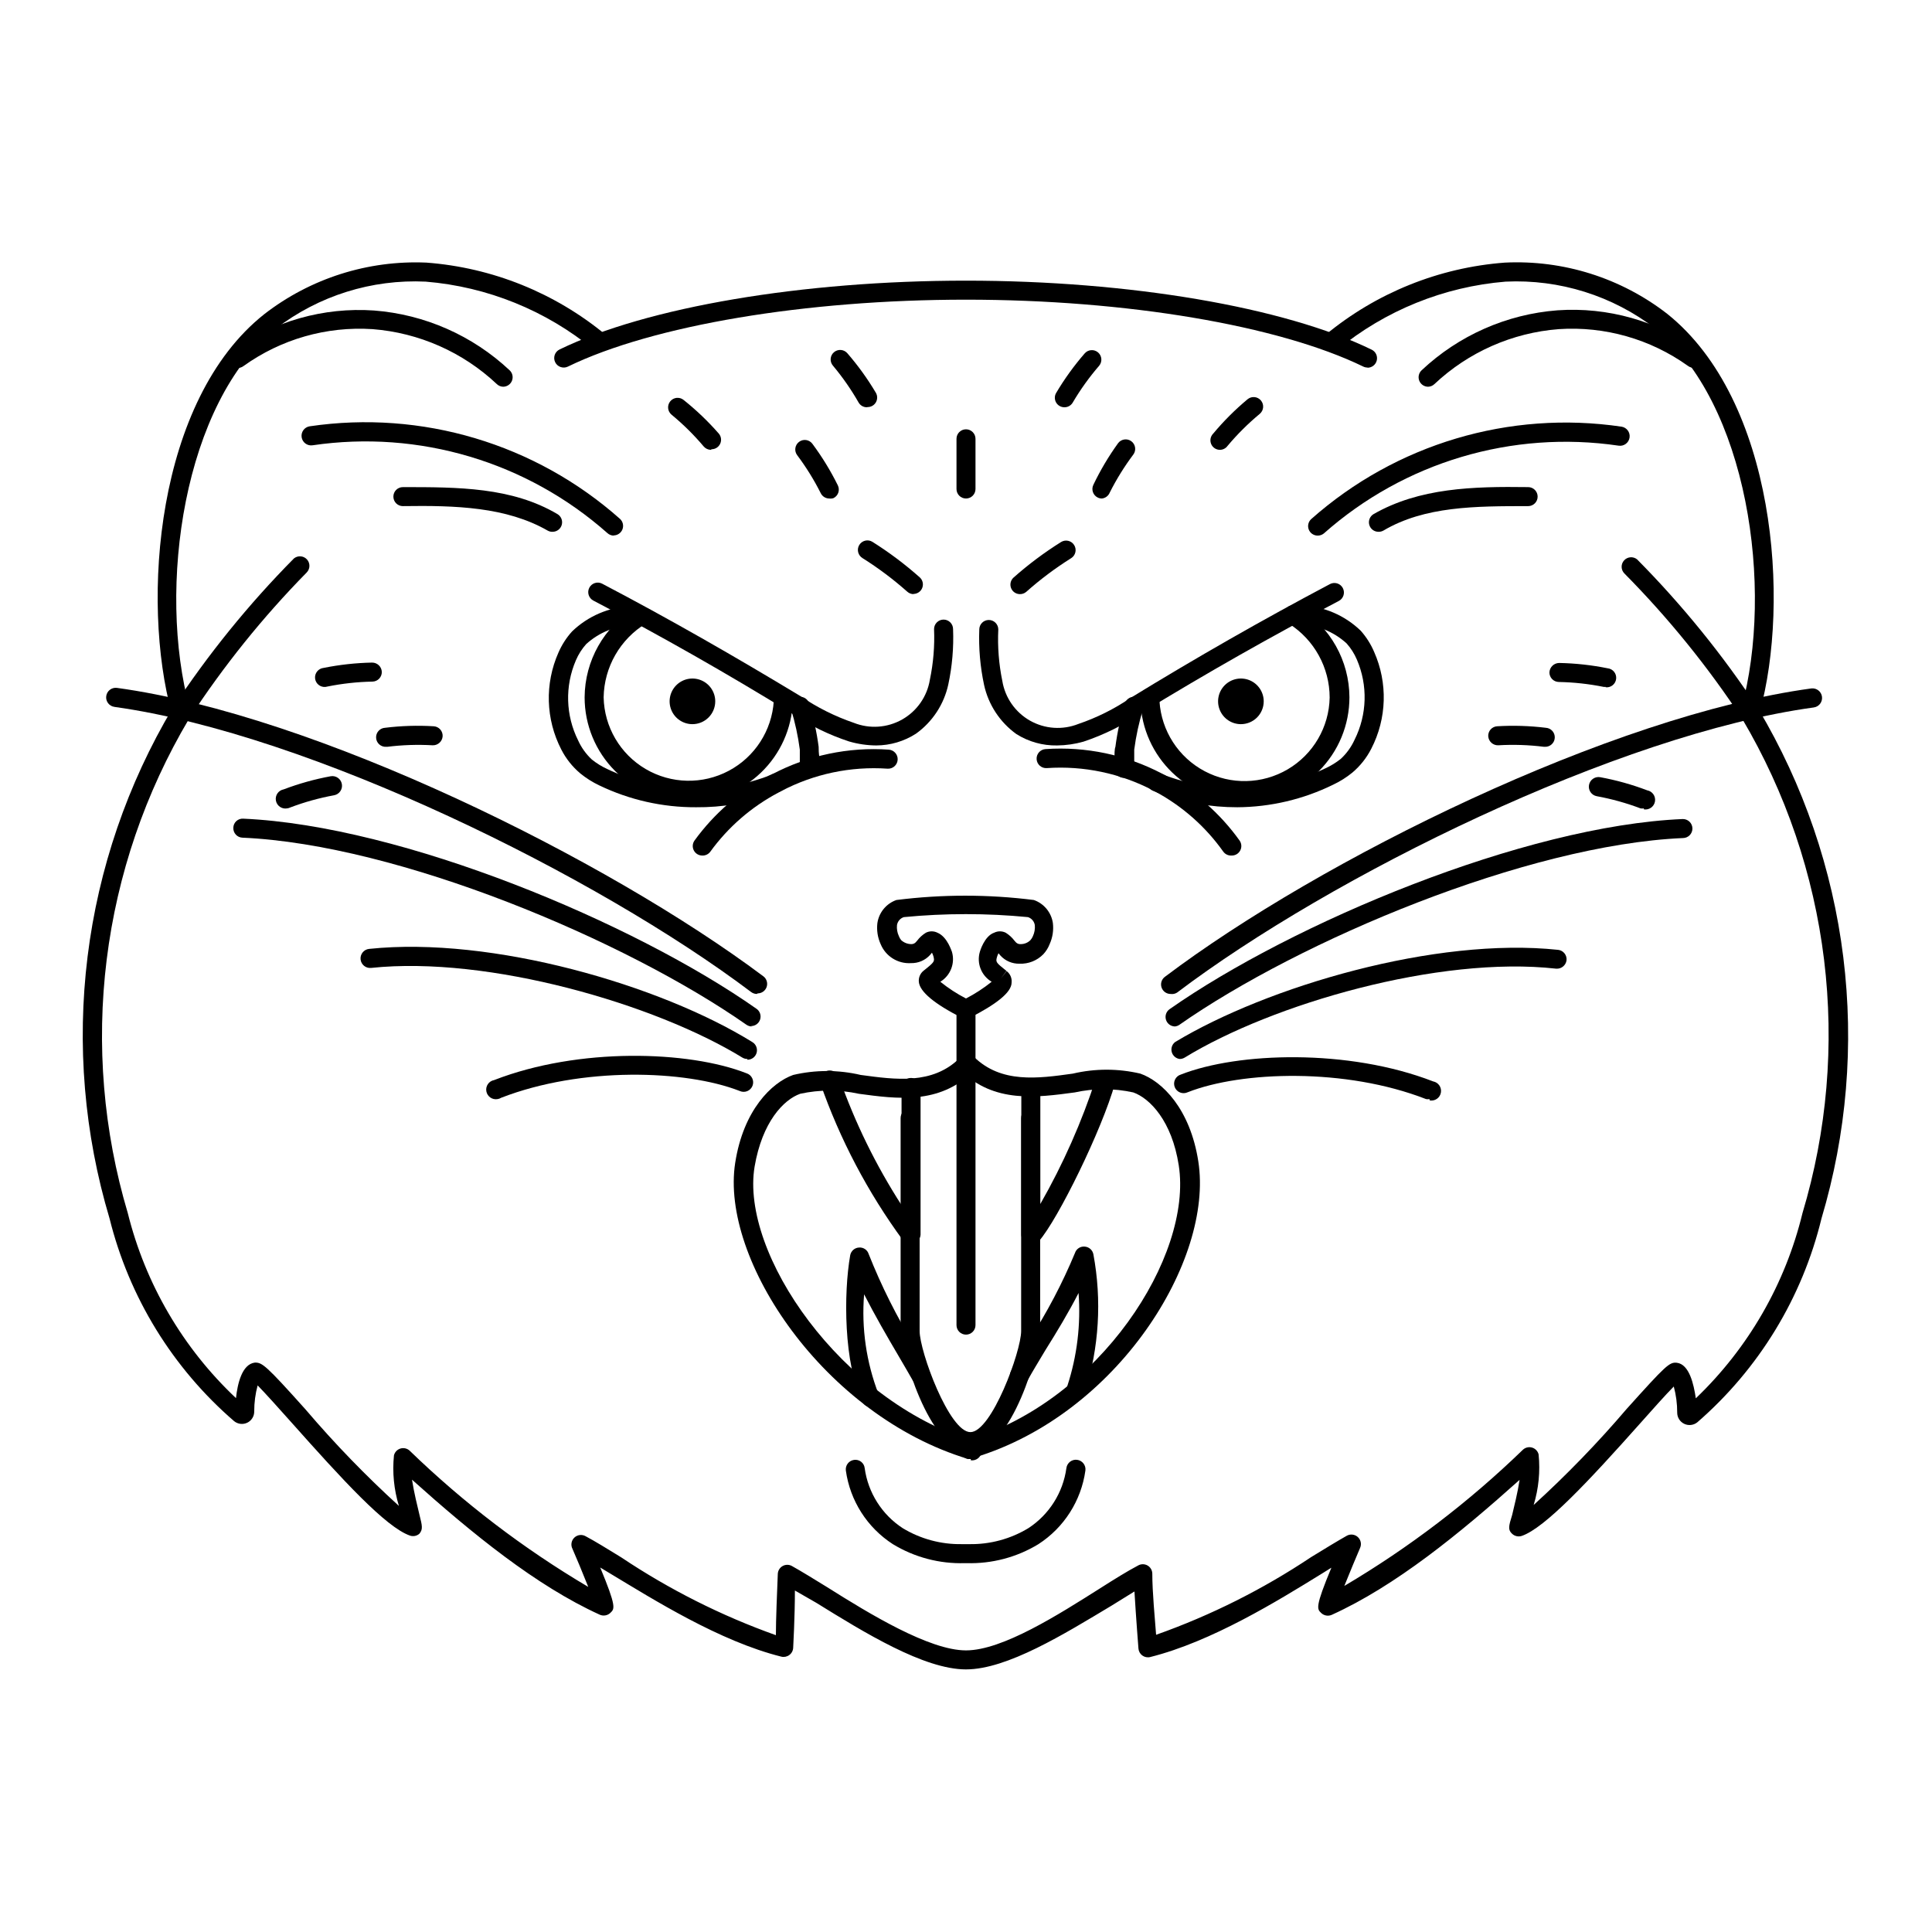 <?xml version="1.0" encoding="UTF-8"?>
<!-- Uploaded to: SVG Repo, www.svgrepo.com, Generator: SVG Repo Mixer Tools -->
<svg fill="#000000" width="800px" height="800px" version="1.1" viewBox="144 144 512 512" xmlns="http://www.w3.org/2000/svg">
 <g>
  <path d="m400 413.95c-0.402 0.012-0.801-0.074-1.16-0.25-7.254-3.68-11.082-6.902-11.336-9.473-0.117-1.168 0.379-2.312 1.309-3.023 2.922-2.316 2.871-2.418 2.57-3.727-0.102-0.348-0.234-0.688-0.402-1.008l-0.504 0.605c-1.285 1.418-3.125 2.207-5.039 2.164-3.488 0.223-6.731-1.805-8.059-5.039-0.793-1.75-1.09-3.684-0.859-5.59 0.422-2.809 2.359-5.156 5.039-6.098 12.094-1.527 24.332-1.527 36.426 0 2.68 0.941 4.621 3.289 5.039 6.098 0.23 1.906-0.066 3.84-0.855 5.59-0.379 0.988-0.945 1.895-1.664 2.672-1.66 1.703-3.969 2.621-6.348 2.519-1.914 0.043-3.754-0.75-5.039-2.168l-0.504-0.605c-0.168 0.324-0.301 0.66-0.402 1.008-0.352 1.309-0.352 1.41 2.519 3.68l-1.512 2.016 1.562-1.965c0.93 0.711 1.426 1.855 1.309 3.023 0 2.621-4.082 5.793-11.336 9.473v-0.004c-0.246 0.074-0.5 0.105-0.754 0.102zm-6.801-9.773h-0.004c2.113 1.703 4.394 3.188 6.805 4.434 2.406-1.25 4.684-2.734 6.801-4.434-2.742-1.625-4.031-4.902-3.125-7.961 0 0 1.16-4.133 3.777-5.039v0.004c0.969-0.488 2.109-0.488 3.074 0 0.895 0.555 1.684 1.273 2.316 2.113l0.402 0.453h0.004c0.316 0.32 0.758 0.484 1.207 0.453 0.98 0.016 1.926-0.363 2.621-1.055 0.277-0.312 0.5-0.672 0.656-1.059 0.422-0.914 0.598-1.922 0.504-2.922-0.16-0.992-0.863-1.809-1.816-2.117-10.941-1.059-21.957-1.059-32.898 0-0.953 0.309-1.652 1.125-1.812 2.117-0.098 1 0.074 2.012 0.504 2.922 0.141 0.383 0.344 0.742 0.605 1.059 0.715 0.656 1.645 1.031 2.617 1.055 0.449 0.031 0.891-0.133 1.211-0.453l0.402-0.453c0.633-0.844 1.418-1.559 2.316-2.113 0.969-0.488 2.106-0.488 3.074 0 2.672 1.109 3.777 5.039 3.828 5.039v-0.004c0.898 3.043-0.363 6.309-3.074 7.961zm14.863 0.957m0 0 1.562-1.965z"/>
  <path d="m400 429.77c-1.395 0-2.519-1.129-2.519-2.519v-15.82c0-1.391 1.125-2.519 2.519-2.519 1.391 0 2.516 1.129 2.516 2.519v15.82c0 1.391-1.125 2.519-2.516 2.519z"/>
  <path d="m191.93 334.91c-1.133-0.008-2.125-0.77-2.418-1.863-8.16-29.727-4.18-83.078 24.535-105.8 12.258-9.496 27.484-14.332 42.973-13.652 17.438 1.316 34.035 8.004 47.512 19.145 1.086 0.875 1.254 2.465 0.379 3.551-0.879 1.086-2.469 1.254-3.555 0.379-12.664-10.402-28.203-16.691-44.535-18.035-14.289-0.68-28.355 3.727-39.699 12.441-24.434 19.496-31.59 68.77-22.824 100.76 0.355 1.336-0.434 2.707-1.762 3.074z"/>
  <path d="m306.64 285.94c-0.617-0.008-1.207-0.242-1.664-0.656-21.34-18.906-49.938-27.426-78.141-23.277-1.391 0.211-2.688-0.75-2.898-2.141-0.207-1.391 0.75-2.688 2.141-2.894 29.688-4.363 59.781 4.617 82.223 24.535 0.766 0.695 1.027 1.789 0.66 2.758-0.367 0.965-1.289 1.609-2.32 1.625z"/>
  <path d="m290.57 284.93c-0.488 0.039-0.98-0.066-1.41-0.305-10.984-6.297-24.383-6.699-38.391-6.5v0.004c-1.391 0-2.519-1.129-2.519-2.519 0-1.395 1.129-2.519 2.519-2.519 14.66 0 28.867 0 40.961 7.152 0.973 0.578 1.441 1.73 1.148 2.82-0.293 1.094-1.277 1.855-2.41 1.867z"/>
  <path d="m344.58 407.41c-0.543 0-1.074-0.18-1.512-0.504-40.758-30.73-116.88-68.367-168.73-75.57l0.004-0.004c-1.395-0.18-2.375-1.453-2.191-2.844 0.18-1.395 1.453-2.375 2.844-2.191 52.648 7.203 129.78 45.344 171.3 76.43v-0.004c0.867 0.652 1.219 1.785 0.879 2.812-0.344 1.027-1.305 1.723-2.391 1.723z"/>
  <path d="m343.27 416.02c-0.523 0.004-1.031-0.156-1.461-0.453-32.043-22.418-92.195-47.762-133.56-49.574-0.668-0.027-1.301-0.316-1.754-0.809-0.453-0.492-0.691-1.145-0.664-1.812 0.012-0.672 0.297-1.312 0.793-1.77 0.492-0.453 1.152-0.691 1.824-0.648 42.27 1.863 103.63 27.609 136.03 50.383h0.004c0.902 0.629 1.293 1.777 0.957 2.828-0.336 1.051-1.316 1.762-2.418 1.754z"/>
  <path d="m342.06 424.64c-0.457 0.004-0.91-0.121-1.309-0.355-23.125-14.207-67.309-27.055-98.395-23.777-1.391 0.152-2.641-0.852-2.797-2.242-0.152-1.395 0.852-2.644 2.242-2.797 32.547-3.426 77.184 9.57 101.57 24.688 0.98 0.578 1.445 1.746 1.141 2.844-0.309 1.098-1.312 1.852-2.453 1.84z"/>
  <path d="m275.86 435.27c-1.391 0.25-2.723-0.676-2.973-2.066s0.676-2.723 2.066-2.973c22.418-8.715 51.59-7.809 66.855-1.812 0.672 0.203 1.227 0.676 1.531 1.305 0.309 0.633 0.34 1.359 0.086 2.016-0.254 0.652-0.766 1.172-1.418 1.43-0.652 0.258-1.379 0.234-2.012-0.066-14.359-5.594-41.867-6.449-63.176 1.812l-0.004 0.004c-0.289 0.18-0.617 0.301-0.957 0.352z"/>
  <path d="m277.37 246.49c-0.641-0.008-1.254-0.262-1.711-0.707-9-8.473-20.629-13.609-32.949-14.559-12.176-0.793-24.25 2.66-34.16 9.773-0.547 0.422-1.242 0.605-1.926 0.5-0.68-0.105-1.293-0.484-1.688-1.055-0.395-0.566-0.535-1.27-0.398-1.945 0.141-0.676 0.555-1.266 1.141-1.633 10.875-7.758 24.105-11.496 37.434-10.578 13.449 1.031 26.141 6.633 35.973 15.871 0.734 0.707 0.969 1.789 0.594 2.738s-1.289 1.578-2.309 1.594z"/>
  <path d="m607.87 334.91h-0.656c-1.332-0.367-2.117-1.738-1.762-3.074 8.816-31.992 1.613-81.266-22.773-100.76-11.344-8.715-25.41-13.121-39.699-12.441-16.336 1.344-31.871 7.633-44.539 18.035-0.52 0.422-1.188 0.617-1.852 0.547-0.668-0.07-1.277-0.402-1.699-0.926-0.875-1.086-0.707-2.676 0.379-3.551 13.477-11.141 30.074-17.832 47.508-19.145 15.5-0.762 30.762 4.047 43.027 13.551 28.719 22.922 32.695 76.328 24.484 105.8-0.258 1.137-1.254 1.945-2.418 1.965z"/>
  <path d="m506.4 241.4c-0.383 0.004-0.762-0.082-1.109-0.25-22.469-10.934-62.824-17.734-105.29-17.734-42.473 0-83.031 6.801-105.5 17.734-1.25 0.609-2.762 0.094-3.375-1.16-0.613-1.25-0.094-2.762 1.16-3.375 23.125-11.234 64.387-18.238 107.71-18.238s84.387 7.004 107.51 18.289c1.059 0.512 1.621 1.688 1.355 2.836-0.266 1.145-1.289 1.953-2.465 1.949z"/>
  <path d="m493.15 285.94c-1.035-0.016-1.957-0.66-2.324-1.625-0.367-0.969-0.105-2.062 0.664-2.758 22.449-19.898 52.543-28.863 82.219-24.488 1.391 0.211 2.352 1.508 2.141 2.898-0.207 1.391-1.504 2.352-2.894 2.141-28.207-4.156-56.809 4.363-78.141 23.277-0.473 0.375-1.062 0.574-1.664 0.555z"/>
  <path d="m509.27 284.93c-1.129-0.012-2.113-0.773-2.406-1.867-0.293-1.09 0.176-2.242 1.148-2.82 12.141-6.953 26.301-7.356 40.961-7.152 1.391 0 2.516 1.125 2.516 2.519 0 1.391-1.125 2.519-2.516 2.519-13.957 0-27.406 0-38.391 6.5v-0.004c-0.402 0.219-0.855 0.324-1.312 0.305z"/>
  <path d="m522.43 246.49c-1.023-0.016-1.934-0.645-2.309-1.594s-0.141-2.031 0.594-2.738c9.836-9.266 22.551-14.887 36.023-15.922 13.328-0.93 26.562 2.812 37.434 10.582 0.586 0.363 0.996 0.953 1.137 1.629 0.141 0.676-0.004 1.379-0.398 1.949-0.395 0.566-1.004 0.945-1.688 1.051-0.684 0.105-1.379-0.078-1.922-0.5-9.934-7.102-22.027-10.539-34.211-9.723-12.324 0.949-23.949 6.086-32.949 14.559-0.461 0.445-1.074 0.699-1.711 0.707z"/>
  <path d="m399.7 558.25c-6.719 0.211-13.352-1.543-19.094-5.039-6.785-4.379-11.328-11.496-12.445-19.496-0.176-1.379 0.793-2.641 2.168-2.824 0.664-0.098 1.34 0.074 1.871 0.484s0.875 1.016 0.949 1.684c0.891 6.516 4.566 12.328 10.078 15.922 4.719 2.859 10.148 4.324 15.668 4.231h1.965c5.516 0.098 10.949-1.371 15.668-4.231 5.508-3.594 9.188-9.406 10.078-15.922 0.18-1.391 1.453-2.371 2.844-2.191 1.391 0.18 2.375 1.453 2.191 2.848-1.121 7.996-5.66 15.113-12.441 19.496-5.727 3.488-12.344 5.238-19.047 5.039z"/>
  <path d="m400 586.41c-11.133 0-26.953-9.773-39.648-17.633l-5.695-3.273c0 7.004-0.453 15.113-0.453 15.113-0.016 0.777-0.387 1.5-1.008 1.965-0.602 0.461-1.379 0.629-2.117 0.453-16.375-4.082-33.855-15.113-45.344-22.016l-2.672-1.613c4.332 10.43 3.828 10.934 2.719 11.992h0.004c-0.758 0.746-1.902 0.949-2.871 0.504-16.828-7.656-33.754-21.461-49.727-35.77 0.504 3.324 1.461 7.152 1.965 9.27 0.754 2.973 0.957 3.879 0 5.039-0.684 0.613-1.648 0.809-2.519 0.504-6.398-2.219-17.984-14.914-31.438-30.027-3.273-3.68-6.852-7.656-8.918-9.773-0.609 2.25-0.914 4.57-0.906 6.902 0.016 1.254-0.688 2.41-1.812 2.969-1.152 0.57-2.531 0.414-3.527-0.402-16.285-14.059-27.812-32.824-33-53.703-6.719-22.48-8.703-46.109-5.824-69.395 2.879-23.281 10.559-45.715 22.551-65.879 9.379-14.246 20.145-27.527 32.145-39.652 1.039-0.832 2.551-0.715 3.445 0.273 0.895 0.988 0.863 2.504-0.07 3.457-11.656 11.863-22.102 24.859-31.188 38.793-11.594 19.531-19.023 41.254-21.816 63.797-2.789 22.543-0.887 45.422 5.594 67.191 4.66 18.754 14.609 35.77 28.668 49.023 0.402-3.727 1.562-9.02 5.039-9.422 1.914 0 2.82 0.605 13.504 12.543h-0.004c7.668 8.992 15.898 17.492 24.637 25.445-1.32-4.336-1.766-8.895-1.309-13.402 0.215-0.859 0.863-1.543 1.711-1.801 0.844-0.258 1.762-0.051 2.422 0.539 14.309 13.863 30.207 25.988 47.355 36.125-1.461-3.68-3.324-8.16-4.18-10.078-0.52-0.996-0.312-2.223 0.504-2.992 0.82-0.773 2.055-0.91 3.023-0.332 2.469 1.309 5.644 3.273 9.422 5.594h-0.004c12.754 8.527 26.512 15.449 40.961 20.605 0-4.082 0.301-11.184 0.504-16.223 0.031-0.875 0.516-1.668 1.273-2.098 0.762-0.434 1.688-0.438 2.453-0.02 2.621 1.461 5.793 3.426 9.32 5.594 11.336 7.152 27.156 16.777 36.832 16.777 9.672 0 24.586-9.523 35.57-16.473 3.727-2.367 7.106-4.484 10.078-6.047h-0.004c0.766-0.422 1.695-0.414 2.453 0.016 0.762 0.434 1.242 1.227 1.273 2.098 0 5.039 0.707 12.191 1.008 16.273 14.504-5.137 28.312-12.059 41.113-20.605 3.777-2.316 7.004-4.281 9.422-5.644h-0.004c0.949-0.523 2.125-0.387 2.926 0.344 0.801 0.73 1.043 1.891 0.602 2.883-0.906 2.066-2.769 6.602-4.18 10.078v-0.004c17.152-10.137 33.047-22.262 47.355-36.121 0.656-0.594 1.578-0.797 2.422-0.539 0.848 0.258 1.496 0.941 1.711 1.797 0.457 4.512 0.012 9.066-1.309 13.402 8.738-7.953 16.965-16.449 24.637-25.441 10.426-11.59 11.332-12.445 13.297-12.242 3.324 0.402 4.484 5.691 5.039 9.422 13.918-13.32 23.727-30.352 28.266-49.074 6.519-21.754 8.469-44.621 5.719-67.164-2.746-22.543-10.133-44.273-21.691-63.824-9.113-13.848-19.578-26.758-31.234-38.543-0.934-0.949-0.965-2.465-0.07-3.453 0.895-0.988 2.406-1.109 3.445-0.273 12 12.121 22.766 25.402 32.141 39.648 11.965 20.133 19.625 42.52 22.504 65.758 2.879 23.242 0.914 46.824-5.777 69.266-5.09 20.98-16.59 39.855-32.898 54.008-0.984 0.801-2.34 0.957-3.484 0.41-1.145-0.551-1.867-1.711-1.855-2.981 0.008-2.332-0.297-4.652-0.906-6.902-2.066 2.066-5.644 6.098-8.918 9.773-13.453 15.113-25.191 27.711-31.387 29.824-0.879 0.281-1.84 0.07-2.519-0.551-1.16-1.059-0.957-1.965 0-5.039 0.504-2.117 1.461-5.945 1.965-9.27-15.973 14.309-32.898 28.113-49.777 35.77-0.953 0.422-2.07 0.223-2.82-0.504-1.109-1.059-1.613-1.562 2.719-11.992l-2.672 1.664c-11.586 7.152-29.07 17.938-45.344 22.016h0.004c-0.723 0.18-1.488 0.031-2.09-0.406-0.602-0.438-0.98-1.117-1.031-1.859 0 0-0.656-8.312-1.059-15.113l-6.098 3.777c-12.441 7.457-27.609 16.875-38.539 16.875z"/>
  <path d="m476.38 329.87c0 4.703-7.051 4.703-7.051 0 0-4.703 7.051-4.703 7.051 0"/>
  <path d="m472.85 335.91c-2.445 0-4.648-1.473-5.582-3.731-0.938-2.262-0.422-4.859 1.309-6.59s4.328-2.246 6.59-1.312c2.258 0.938 3.731 3.141 3.731 5.586 0 1.605-0.637 3.141-1.77 4.277-1.133 1.133-2.672 1.77-4.277 1.77zm0-7.055c-0.555 0-1.008 0.453-1.008 1.008 0 1.109 2.016 1.109 2.016 0 0-0.266-0.105-0.523-0.293-0.711-0.191-0.191-0.445-0.297-0.715-0.297z"/>
  <path d="m471.89 357.93c-6.996 0.016-13.938-1.215-20.504-3.625l-1.762-0.707c-1.309-0.488-1.973-1.941-1.488-3.25 0.488-1.309 1.941-1.973 3.25-1.484l1.762 0.754h0.004c13.738 5.023 28.922 4.297 42.117-2.016 1.457-0.668 2.828-1.516 4.082-2.519 1.527-1.422 2.762-3.137 3.625-5.035 3.332-6.652 3.551-14.434 0.605-21.262-0.668-1.566-1.586-3.012-2.723-4.281-3.438-3.137-7.891-4.922-12.543-5.039h-1.863c-1.391-0.125-2.418-1.355-2.293-2.746s1.355-2.418 2.746-2.293h2.016c5.863 0.246 11.438 2.629 15.668 6.699 1.492 1.676 2.699 3.582 3.578 5.644 3.644 8.219 3.367 17.652-0.758 25.645-1.238 2.43-2.949 4.59-5.039 6.348-1.543 1.258-3.234 2.324-5.035 3.172-7.922 3.894-16.617 5.945-25.445 5.996z"/>
  <path d="m441.86 350.12h-0.352c-1.375-0.184-2.344-1.445-2.164-2.82v-2.316c0-0.957 0-2.469 0.25-3.074 0.512-3.91 1.352-7.769 2.519-11.539 0.215-0.633 0.672-1.156 1.27-1.457 0.602-0.297 1.293-0.344 1.93-0.129 1.32 0.445 2.031 1.879 1.586 3.199-1.066 3.488-1.844 7.062-2.316 10.68v2.672 2.621-0.004c-0.184 1.336-1.383 2.289-2.723 2.168z"/>
  <path d="m473.8 356.42c-7.113 0.02-13.961-2.719-19.102-7.644-5.137-4.922-8.168-11.645-8.453-18.754v-1.16c0-1.391 1.125-2.519 2.516-2.519 1.395 0 2.519 1.129 2.519 2.519v1.008c0.504 7.824 5.027 14.828 11.957 18.5 6.926 3.672 15.262 3.484 22.02-0.492 6.758-3.977 10.965-11.176 11.117-19.016-0.012-7.918-4.059-15.285-10.734-19.547-1.215-0.723-1.66-2.269-1.008-3.527 0.301-0.57 0.816-0.992 1.438-1.176 0.617-0.18 1.281-0.102 1.84 0.219l0.402 0.25v0.004c8.227 5.062 13.254 14.016 13.301 23.68 0.012 7.363-2.918 14.43-8.141 19.625-5.223 5.195-12.305 8.086-19.672 8.031z"/>
  <path d="m424.13 341.55c-3.812 0.07-7.562-0.98-10.785-3.019-4.367-3.141-7.418-7.793-8.562-13.051-1.027-4.816-1.449-9.738-1.262-14.66 0-1.391 1.129-2.519 2.519-2.519 0.668 0 1.309 0.266 1.781 0.738 0.473 0.473 0.738 1.113 0.738 1.781-0.215 4.562 0.141 9.129 1.059 13.602 0.723 4.445 3.418 8.328 7.336 10.551 3.918 2.223 8.629 2.547 12.816 0.887 4.871-1.656 9.5-3.961 13.754-6.852 17.465-10.715 35.117-20.789 52.949-30.23 1.238-0.637 2.762-0.152 3.402 1.086 0.641 1.238 0.156 2.762-1.082 3.398-17.684 9.27-35.266 19.246-52.297 29.676-4.75 3.231-9.918 5.789-15.367 7.609-2.277 0.648-4.633 0.984-7 1.004z"/>
  <path d="m414.26 301.45c-1.035-0.012-1.957-0.656-2.324-1.625-0.367-0.969-0.105-2.062 0.66-2.758 3.93-3.484 8.145-6.637 12.594-9.422 1.184-0.738 2.742-0.375 3.477 0.809 0.738 1.18 0.379 2.738-0.805 3.473-4.203 2.641-8.18 5.621-11.891 8.918-0.477 0.41-1.086 0.625-1.711 0.605z"/>
  <path d="m470.23 370.73c-0.82 0.004-1.59-0.391-2.066-1.059-4.648-6.543-10.73-11.938-17.785-15.77l-0.754-0.402c-8.672-4.559-18.441-6.617-28.215-5.945-1.391 0.098-2.598-0.949-2.695-2.34-0.098-1.395 0.953-2.602 2.344-2.695 10.695-0.738 21.391 1.512 30.883 6.496l0.855 0.453c7.809 4.172 14.547 10.086 19.699 17.281 0.551 0.77 0.621 1.785 0.184 2.621-0.434 0.84-1.305 1.363-2.25 1.359z"/>
  <path d="m331.03 329.87c0 4.703-7.055 4.703-7.055 0 0-4.703 7.055-4.703 7.055 0"/>
  <path d="m327.5 335.91c-2.445 0-4.648-1.473-5.586-3.731-0.934-2.262-0.418-4.859 1.312-6.59 1.727-1.73 4.328-2.246 6.586-1.312 2.262 0.938 3.734 3.141 3.734 5.586 0 1.605-0.637 3.141-1.773 4.277-1.133 1.133-2.668 1.77-4.273 1.77zm0-7.055c-0.555 0-1.008 0.453-1.008 1.008 0 1.109 2.016 1.109 2.016 0 0-0.555-0.449-1.008-1.008-1.008z"/>
  <path d="m328.46 357.93c-8.875 0.039-17.645-1.941-25.645-5.793-1.801-0.852-3.492-1.918-5.035-3.176-2.09-1.758-3.801-3.914-5.039-6.348-4.125-7.992-4.402-17.422-0.758-25.645 0.895-2.066 2.117-3.973 3.629-5.641 4.231-4.074 9.801-6.457 15.668-6.699h2.016c1.391-0.125 2.621 0.898 2.746 2.289 0.125 1.395-0.902 2.621-2.293 2.746h-1.863c-4.652 0.117-9.105 1.906-12.547 5.039-1.133 1.27-2.051 2.715-2.719 4.281-2.949 6.832-2.727 14.613 0.605 21.262 0.863 1.902 2.098 3.613 3.625 5.039 1.254 1.004 2.625 1.852 4.082 2.519 13.215 6.312 28.414 7.039 42.168 2.016l1.664-0.707c0.633-0.301 1.363-0.324 2.012-0.066 0.652 0.262 1.164 0.781 1.418 1.434 0.254 0.652 0.223 1.383-0.086 2.012-0.305 0.629-0.859 1.102-1.531 1.309l-1.762 0.707v-0.004c-6.531 2.328-13.422 3.488-20.355 3.426z"/>
  <path d="m358.48 350.12c-1.266 0.012-2.344-0.914-2.519-2.168v-2.672-2.621 0.004c-0.473-3.617-1.25-7.191-2.316-10.68-0.445-1.32 0.266-2.754 1.586-3.199 1.324-0.445 2.754 0.266 3.199 1.586 1.16 3.769 2.004 7.629 2.519 11.539 0 0.605 0 1.812 0.25 3.023 0.25 1.211 0 1.863 0 2.316h0.004c0.176 1.375-0.793 2.637-2.168 2.82z"/>
  <path d="m326.54 356.42c-7.32 0-14.344-2.906-19.523-8.086-5.176-5.176-8.086-12.199-8.086-19.523 0.051-9.684 5.098-18.66 13.352-23.727l1.613 1.965 1.258 2.168-1.258-2.168 1.309 2.168v-0.004c-6.863 4.172-11.105 11.57-11.234 19.598 0.164 7.836 4.383 15.027 11.141 18.992 6.758 3.969 15.094 4.144 22.012 0.469 6.922-3.676 11.441-10.68 11.938-18.504v-0.957c0-1.391 1.129-2.516 2.519-2.516s2.519 1.125 2.519 2.516v1.16c-0.273 7.121-3.301 13.855-8.441 18.789-5.137 4.934-11.992 7.68-19.117 7.66z"/>
  <path d="m376.22 341.55c-2.438-0.016-4.863-0.375-7.203-1.055-5.359-1.758-10.445-4.25-15.117-7.406-17.363-10.68-34.914-20.656-52.648-29.926-1.238-0.641-1.723-2.164-1.082-3.402s2.164-1.723 3.402-1.082c17.785 9.32 35.266 19.348 52.598 29.824 4.363 2.973 9.109 5.348 14.105 7.055 4.188 1.66 8.898 1.332 12.816-0.891 3.918-2.223 6.617-6.102 7.336-10.547 0.922-4.406 1.293-8.906 1.109-13.402 0-1.391 1.129-2.519 2.519-2.519 0.668 0 1.309 0.266 1.781 0.738 0.473 0.473 0.738 1.113 0.738 1.781 0.191 4.922-0.234 9.848-1.262 14.66-1.137 5.262-4.191 9.914-8.562 13.051-3.141 2.027-6.797 3.109-10.531 3.121z"/>
  <path d="m386.09 301.45c-0.617-0.008-1.207-0.242-1.664-0.656-3.711-3.293-7.688-6.277-11.891-8.914-0.566-0.355-0.969-0.922-1.121-1.574-0.152-0.652-0.039-1.336 0.316-1.902 0.738-1.184 2.293-1.547 3.477-0.809 4.434 2.793 8.629 5.941 12.547 9.422 0.766 0.695 1.027 1.789 0.66 2.758-0.367 0.969-1.289 1.613-2.324 1.625z"/>
  <path d="m330.12 370.73c-0.945 0.004-1.816-0.52-2.25-1.359-0.438-0.836-0.363-1.852 0.184-2.621 5.184-7.144 11.941-13.004 19.75-17.129l0.855-0.453c9.488-5 20.184-7.25 30.883-6.5 1.391 0.098 2.441 1.305 2.344 2.695-0.098 1.391-1.305 2.441-2.695 2.344-9.758-0.672-19.512 1.387-28.164 5.945l-0.754 0.402c-7.156 3.781-13.348 9.16-18.086 15.719-0.5 0.629-1.266 0.984-2.066 0.957z"/>
  <path d="m401.26 530.64h-0.707c-38.039-11.488-65.746-52.75-61.715-78.492 2.168-13.957 9.672-21.262 15.367-23.277 5.883-1.379 12.004-1.379 17.883 0 9.32 1.258 18.992 2.621 26.199-4.434 0.461-0.531 1.121-0.844 1.824-0.867 0.699-0.02 1.379 0.25 1.871 0.75 0.492 0.5 0.754 1.184 0.723 1.883-0.031 0.703-0.355 1.359-0.891 1.812-8.969 8.766-20.152 7.203-30.23 5.844-5.109-1.117-10.402-1.117-15.516 0-4.434 1.562-10.078 7.508-12.09 19.297-3.832 22.973 22.82 61.965 57.988 72.797 1.391 0.195 2.359 1.48 2.164 2.875-0.195 1.391-1.48 2.359-2.871 2.164z"/>
  <path d="m401.26 530.64c-1.391 0.195-2.676-0.777-2.871-2.168-0.195-1.391 0.773-2.676 2.164-2.871 34.715-10.328 59.602-48.668 55.824-72.801-1.812-11.738-7.656-17.734-12.043-19.297-5.109-1.125-10.406-1.125-15.516 0-10.078 1.359-21.41 2.922-30.23-5.844-0.863-0.992-0.816-2.484 0.109-3.418 0.926-0.938 2.414-1.008 3.418-0.156 7.203 7.055 16.879 5.742 26.199 4.434 5.883-1.383 12.004-1.383 17.887 0 5.742 2.016 13.199 9.27 15.367 23.277 4.082 26.199-21.461 67.059-59.398 78.492z"/>
  <path d="m401.16 528.77c-11.234 0-18.488-27.711-18.488-31.84v-56.629c0-1.395 1.129-2.519 2.519-2.519s2.519 1.125 2.519 2.519v56.426c0 5.441 7.859 26.801 13.453 26.801s13.453-21.363 13.453-26.801l-0.004-56.426c0-1.395 1.129-2.519 2.519-2.519s2.519 1.125 2.519 2.519v56.426c0 4.332-7.258 32.043-18.492 32.043z"/>
  <path d="m400 497.69c-1.395 0-2.519-1.129-2.519-2.519v-68.871c0-1.391 1.125-2.519 2.519-2.519 1.391 0 2.516 1.129 2.516 2.519v68.871c0 0.668-0.262 1.309-0.734 1.781-0.473 0.473-1.113 0.738-1.781 0.738z"/>
  <path d="m385.19 473.55c-0.707 0.004-1.383-0.289-1.863-0.805-9.359-12.754-16.762-26.832-21.969-41.766-0.375-1.395 0.449-2.824 1.84-3.199 1.391-0.379 2.824 0.445 3.199 1.836 4.164 11.863 9.711 23.191 16.523 33.758v-31.188c0-1.391 1.129-2.519 2.519-2.519 0.668 0 1.309 0.266 1.781 0.738s0.738 1.113 0.738 1.781v38.996c-0.043 1.023-0.699 1.918-1.664 2.266-0.355 0.117-0.734 0.152-1.105 0.102z"/>
  <path d="m374.81 516.93c-0.934-0.008-1.789-0.531-2.219-1.359-5.039-10.078-5.039-28.969-3.273-38.945 0.227-1.121 1.176-1.949 2.316-2.016 1.152-0.102 2.223 0.609 2.57 1.711 3.363 8.488 7.461 16.664 12.242 24.438 1.41 2.418 2.769 4.684 3.879 6.699 0.594 1.199 0.145 2.652-1.023 3.309-1.164 0.656-2.641 0.289-3.359-0.84-1.109-1.965-2.418-4.18-3.828-6.602-2.973-5.039-6.348-10.883-9.117-16.324v0.004c-0.727 8.992 0.582 18.031 3.828 26.449 0.629 1.223 0.156 2.727-1.059 3.375-0.309 0.098-0.637 0.129-0.957 0.102z"/>
  <path d="m417.18 473.55h-0.859c-0.961-0.348-1.621-1.242-1.66-2.266v-38.844c0-1.395 1.129-2.519 2.519-2.519 0.668 0 1.309 0.266 1.781 0.738 0.473 0.473 0.738 1.113 0.738 1.781v30.633-0.004c6.047-10.582 10.996-21.758 14.762-33.352 0.375-1.391 1.805-2.215 3.199-1.84 1.391 0.379 2.211 1.809 1.836 3.199-3.426 12.242-15.113 36.074-20.152 41.816-0.578 0.551-1.379 0.793-2.164 0.656z"/>
  <path d="m429.17 514.77c-0.836-0.004-1.617-0.426-2.082-1.121-0.465-0.695-0.555-1.578-0.234-2.356 2.59-7.938 3.602-16.309 2.973-24.637-2.57 5.039-5.793 10.379-8.766 15.113-1.715 2.871-3.375 5.594-4.637 7.859v0.004c-0.305 0.621-0.852 1.086-1.516 1.293-0.66 0.203-1.375 0.125-1.98-0.215-0.602-0.34-1.039-0.91-1.207-1.582s-0.051-1.383 0.32-1.965c1.309-2.316 2.922-5.039 4.684-8.012h0.004c4.734-7.309 8.797-15.031 12.141-23.074 0.348-1.102 1.418-1.816 2.57-1.715 1.141 0.07 2.09 0.898 2.316 2.016 2.273 12.191 1.512 24.75-2.219 36.578-0.305 1.055-1.266 1.793-2.367 1.812z"/>
  <path d="m454.21 407.41c-1.082 0-2.047-0.695-2.387-1.723-0.344-1.031 0.008-2.164 0.875-2.812 41.262-31.137 118.39-69.223 171.3-76.43 1.391-0.18 2.664 0.801 2.848 2.191 0.18 1.391-0.801 2.668-2.191 2.848-51.844 7.106-127.92 44.688-168.73 75.57-0.512 0.32-1.117 0.445-1.715 0.355z"/>
  <path d="m455.42 416.02c-1.105 0.008-2.086-0.703-2.418-1.754-0.336-1.051 0.051-2.199 0.957-2.832 32.598-22.824 94.012-48.617 136.03-50.383v0.004c1.391 0 2.519 1.129 2.519 2.519s-1.129 2.519-2.519 2.519c-41.363 1.812-101.57 27.156-133.56 49.574-0.309 0.188-0.652 0.309-1.008 0.352z"/>
  <path d="m456.62 424.64c-1.004-0.137-1.828-0.863-2.094-1.844-0.262-0.977 0.086-2.019 0.887-2.641 24.383-14.711 69.023-27.91 101.52-24.434l-0.004-0.004c1.375 0.16 2.367 1.398 2.219 2.773-0.184 1.359-1.402 2.336-2.769 2.215-31.086-3.477-75.27 9.371-98.445 23.578-0.398 0.234-0.852 0.359-1.312 0.355z"/>
  <path d="m522.83 435.27c-0.301 0.055-0.609 0.055-0.906 0-21.312-8.312-48.82-7.457-63.176-1.812h-0.004c-0.633 0.301-1.363 0.324-2.012 0.062-0.652-0.258-1.164-0.777-1.418-1.43-0.254-0.652-0.223-1.383 0.086-2.012 0.305-0.629 0.859-1.105 1.531-1.309 15.113-5.945 44.387-6.902 66.855 1.812 1.391 0.254 2.316 1.582 2.066 2.973-0.25 1.395-1.582 2.316-2.973 2.066z"/>
  <path d="m332.39 263.21c-0.738-0.008-1.441-0.34-1.914-0.906-2.582-3.055-5.43-5.871-8.516-8.414-1.07-0.891-1.215-2.481-0.324-3.551 0.887-1.074 2.481-1.219 3.551-0.328 3.367 2.688 6.484 5.672 9.32 8.918 0.621 0.746 0.758 1.785 0.348 2.668-0.406 0.887-1.289 1.453-2.262 1.461z"/>
  <path d="m363.77 276.11c-0.961 0-1.844-0.547-2.266-1.414-1.781-3.535-3.871-6.906-6.246-10.074-0.836-1.113-0.609-2.691 0.504-3.527 1.113-0.836 2.691-0.609 3.523 0.504 2.578 3.469 4.84 7.16 6.754 11.035 0.293 0.602 0.336 1.293 0.121 1.926-0.219 0.633-0.68 1.156-1.281 1.449-0.355 0.117-0.734 0.152-1.109 0.102z"/>
  <path d="m373.7 251.93c-0.895-0.008-1.719-0.484-2.164-1.262-1.973-3.453-4.25-6.723-6.805-9.773-0.902-1.055-0.777-2.648 0.277-3.551 1.059-0.906 2.648-0.781 3.555 0.277 2.824 3.258 5.356 6.766 7.555 10.48 0.449 0.777 0.449 1.734 0.004 2.512-0.445 0.777-1.273 1.262-2.168 1.266z"/>
  <path d="m220.09 358.23c-1.395 0.25-2.723-0.676-2.973-2.066-0.254-1.391 0.672-2.723 2.062-2.973 4.035-1.531 8.203-2.695 12.445-3.477 1.391-0.25 2.723 0.676 2.973 2.066s-0.676 2.723-2.066 2.973c-3.949 0.723-7.828 1.801-11.586 3.223-0.27 0.133-0.559 0.219-0.855 0.254z"/>
  <path d="m246.34 341.91c-1.391 0.082-2.586-0.977-2.668-2.367-0.086-1.395 0.977-2.59 2.367-2.672 4.277-0.527 8.594-0.664 12.898-0.402 0.668 0.039 1.293 0.34 1.738 0.844 0.441 0.5 0.668 1.156 0.629 1.824-0.109 1.383-1.289 2.43-2.672 2.371-4-0.227-8.012-0.094-11.988 0.402z"/>
  <path d="m230.27 326.04c-1.391 0.141-2.633-0.875-2.773-2.266-0.137-1.391 0.879-2.633 2.269-2.773 4.231-0.852 8.531-1.324 12.848-1.41 1.379 0 2.516 1.09 2.57 2.469 0.012 0.668-0.242 1.316-0.703 1.797-0.465 0.48-1.098 0.762-1.766 0.773-4.012 0.078-8.008 0.516-11.941 1.309z"/>
  <path d="m467.36 263.21c-1.027 0.027-1.969-0.57-2.379-1.512-0.406-0.941-0.207-2.039 0.512-2.769 2.762-3.309 5.812-6.359 9.121-9.121 1.07-0.891 2.66-0.742 3.551 0.328 0.891 1.07 0.746 2.66-0.328 3.551-3.086 2.562-5.934 5.394-8.512 8.465-0.457 0.641-1.184 1.031-1.965 1.059z"/>
  <path d="m436.02 276.11c-0.383 0-0.762-0.086-1.105-0.254-0.605-0.293-1.062-0.812-1.281-1.445-0.219-0.633-0.176-1.328 0.121-1.93 1.848-3.867 4.043-7.559 6.551-11.035 0.832-1.109 2.414-1.336 3.523-0.504 1.113 0.836 1.34 2.414 0.504 3.527-2.375 3.168-4.465 6.539-6.246 10.078-0.348 0.859-1.141 1.461-2.066 1.562z"/>
  <path d="m426.05 251.93c-0.898-0.008-1.727-0.488-2.172-1.266-0.445-0.781-0.445-1.738 0.004-2.516 2.199-3.711 4.731-7.219 7.559-10.477 0.902-1.059 2.492-1.184 3.551-0.277 1.059 0.902 1.18 2.492 0.277 3.551-2.625 3.043-4.969 6.312-7.004 9.773-0.469 0.773-1.312 1.234-2.215 1.211z"/>
  <path d="m579.66 358.23c-0.301 0.055-0.605 0.055-0.906 0-3.758-1.422-7.637-2.5-11.586-3.227-1.395-0.25-2.316-1.582-2.066-2.973s1.582-2.316 2.973-2.066c4.242 0.781 8.41 1.945 12.441 3.477 1.395 0.25 2.316 1.582 2.066 2.973s-1.582 2.316-2.973 2.066z"/>
  <path d="m553.46 341.91h-0.301c-4.008-0.504-8.059-0.637-12.09-0.402-1.383 0.059-2.562-0.988-2.672-2.371-0.039-0.668 0.188-1.324 0.629-1.824 0.445-0.504 1.07-0.805 1.738-0.844 4.305-0.258 8.621-0.121 12.898 0.402 1.391 0.082 2.453 1.277 2.367 2.672-0.082 1.391-1.277 2.449-2.668 2.367z"/>
  <path d="m569.53 326.04h-0.504c-3.934-0.793-7.93-1.23-11.941-1.309-0.668-0.016-1.305-0.293-1.766-0.773-0.465-0.484-0.715-1.129-0.703-1.797 0.078-1.367 1.199-2.445 2.57-2.469 4.316 0.082 8.617 0.555 12.848 1.41 1.391 0.141 2.406 1.379 2.266 2.769-0.137 1.395-1.379 2.406-2.769 2.269z"/>
  <path d="m400 276.11c-1.395 0-2.519-1.129-2.519-2.519v-13.301c0-1.391 1.125-2.519 2.519-2.519 1.391 0 2.516 1.129 2.516 2.519v13.301c0 0.668-0.262 1.309-0.734 1.781s-1.113 0.738-1.781 0.738z"/>
 </g>
</svg>